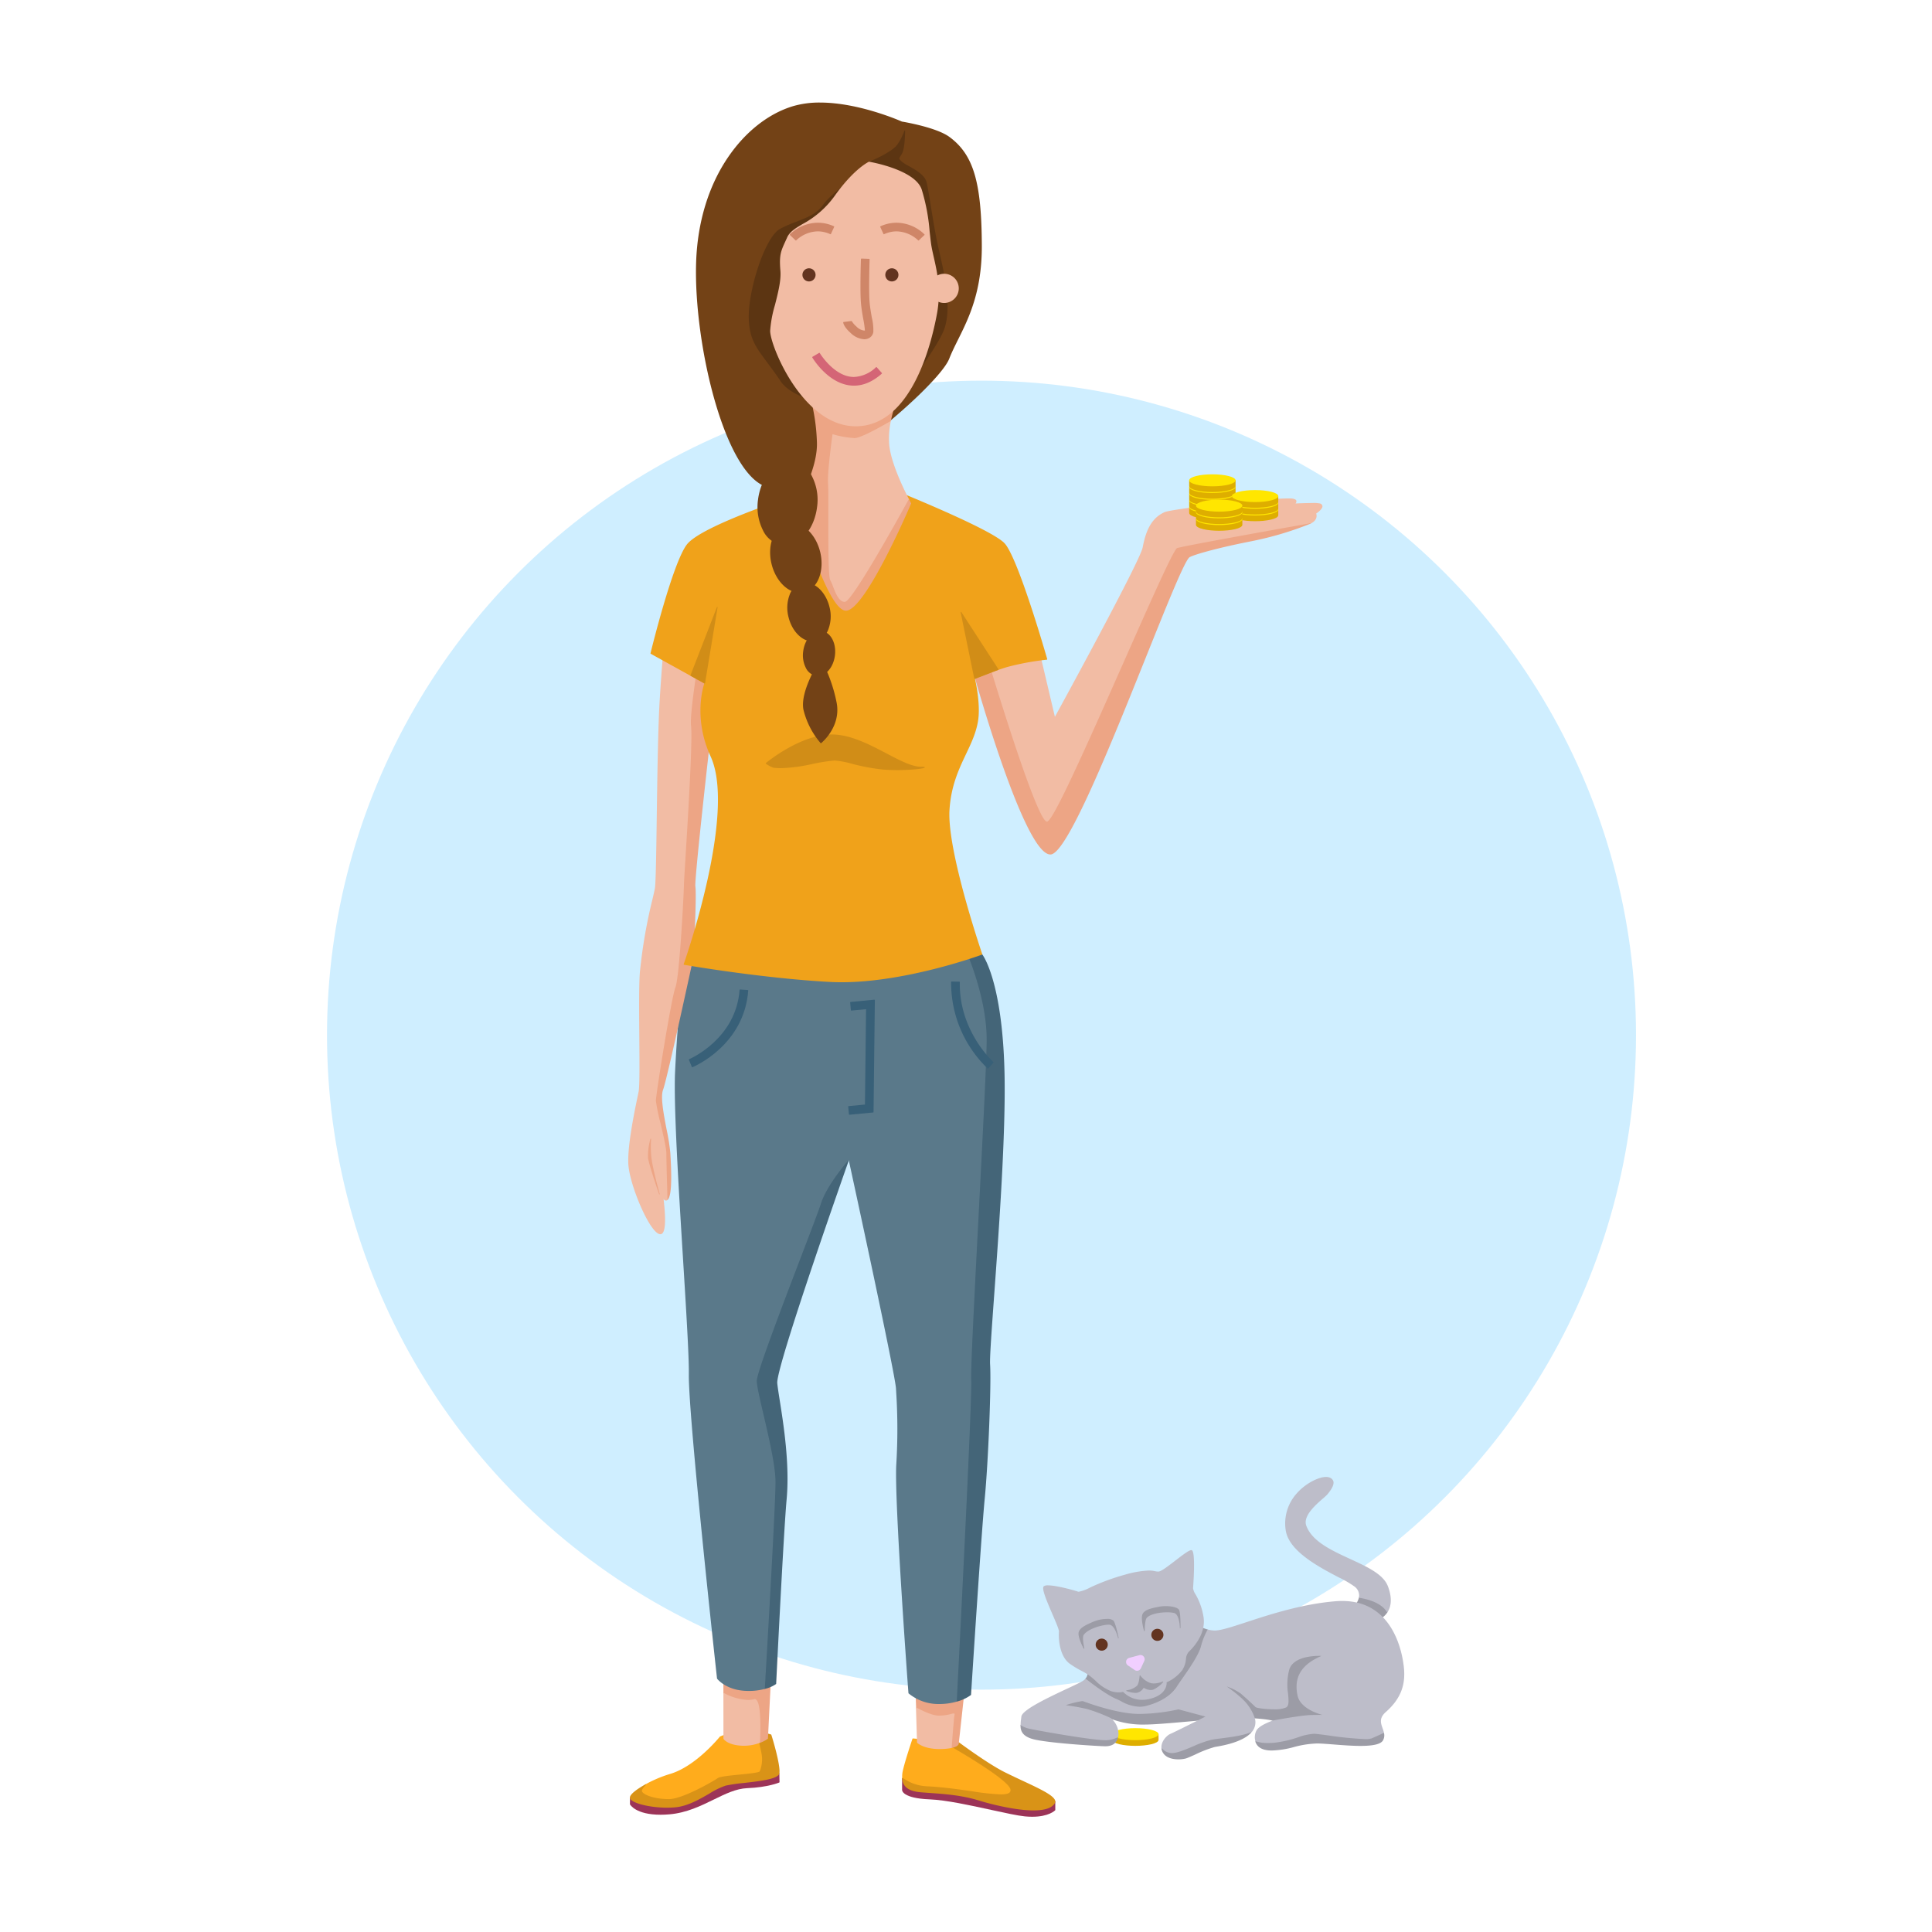 <svg id="a21b6eaf-9ce2-44be-82f3-6deecbd1cda8" data-name="Vrstva 2" xmlns="http://www.w3.org/2000/svg" viewBox="0 0 600 600">
  <defs>
    <style>
      .a7a4101b-b4cb-4049-9dfb-1ddab996739e {
        fill: #9c3458;
      }

      .efdccc50-19ac-4c0d-9d90-f8358433f8da {
        fill: #ffac1c;
      }

      .b46aad17-0f97-496f-8dbc-5882f7050f4d {
        fill: #d99317;
      }

      .e620496a-65c9-47e9-ab74-e119c600eb6b {
        fill: #eda585;
      }

      .b1ddf05c-ae41-47c0-adb9-7b67c4e4d851 {
        fill: #f2bca4;
      }

      .eb3e36f4-50f1-46b7-8d78-8ae7609f57ad {
        fill: #cfeeff;
      }

      .f14b02b4-b6a0-4d0f-a36c-b6a29aae2d43 {
        fill: #446578;
      }

      .af741429-0a35-425f-9fa2-32baeb642ab0 {
        fill: #5a798a;
      }

      .a600cba8-e812-47b9-b18b-ebee0d97491c {
        fill: #deae00;
      }

      .e8ca22b3-428f-49ab-803a-a2916b5f50e3 {
        fill: #ffe600;
      }

      .bd4ce510-5337-40e9-83c5-068054f91012 {
        fill: #f0a21a;
      }

      .a2dfa341-c392-4d7d-af84-5acbdf131a12 {
        fill: #734216;
      }

      .a64cb138-0806-4750-af52-68bd5d8a2475 {
        fill: #386078;
      }

      .ba6d4d2e-24b3-41b6-9a10-eb7ebe9fe8e7 {
        fill: #d18d17;
      }

      .ecb2ae42-25c7-4c38-80b5-c2fc6875260d {
        fill: #5c3512;
      }

      .e81fbbd4-a8c7-449f-8d98-617b1a98d9a4 {
        fill: #cf8668;
      }

      .f3c93c71-9d21-4f74-8091-918022ce7813 {
        fill: #633420;
      }

      .a6d6f759-e8cd-41dc-8d0b-ed41986ff231 {
        fill: #d46576;
      }

      .ed5102f6-c9af-4388-a0c9-cffe47b9d8f5 {
        fill: #9c9ca6;
      }

      .ec4acd2e-4dfa-4915-8bfd-c870a205e0f5 {
        fill: #bdbdc9;
      }

      .b132b646-9dc5-4d1b-93d8-2370ee3e0048 {
        fill: #f1cfff;
      }
    </style>
  </defs>
  <g>
    <path class="a7a4101b-b4cb-4049-9dfb-1ddab996739e" d="M320.555,564.209c-.729,0-1.497-.039-2.284-.117-2.249-.223-6.016-1.046-10.376-1.999-6.601-1.443-14.083-3.08-19.192-3.285-8.523-.341-8.553-2.81-8.55-2.915v-3.576l.114-.099,47.378,7.123.085.099v2.703C327.624,562.294,325.713,564.209,320.555,564.209Z"/>
    <g>
      <path class="efdccc50-19ac-4c0d-9d90-f8358433f8da" d="M310.821,557.465a74.853,74.853,0,0,1-9.046-.984c-4.316-.62-9.209-1.321-14.109-1.543a14.049,14.049,0,0,1-7.462-2.667,7.48,7.48,0,0,1,.183-2.369c.656-3.022,2.974-9.877,2.997-9.946l.103-.067,9.181.752c7.838,4.448,20.974,12.31,21.353,15.126a1.171,1.171,0,0,1-.257.97c-.436.498-1.37.73-2.941.73Z"/>
      <path class="b46aad17-0f97-496f-8dbc-5882f7050f4d" d="M320.973,562.243c-5.556,0-13.253-1.928-16.926-3.067-5.308-1.646-10.68-2.029-15.418-2.367-.9-.064-1.777-.127-2.624-.196-3.851-.313-5.707-1.718-5.844-4.418l.157-.086a13.868,13.868,0,0,0,7.356,2.63c4.909.221,9.807.924,14.128,1.544a74.56,74.56,0,0,0,9.018.982c1.488,0,2.401-.217,2.791-.662a.968.968,0,0,0,.21-.81c-.382-2.834-14.962-11.411-21.213-14.967l.058-.187,5.083.416c.141.086,8.95,6.669,14.372,9.362,1.851.92,3.692,1.781,5.474,2.615,5.358,2.507,9.591,4.487,10.086,6.142a1.026,1.026,0,0,1-.111.865c-.899,1.462-3.119,2.203-6.597,2.203Z"/>
    </g>
    <path class="a7a4101b-b4cb-4049-9dfb-1ddab996739e" d="M205.149,563.582c-7.687,0-9.444-3.109-9.516-3.242l.015-1.898.074-.096,33.611-8.985,12.614,1.278.09.098.05,2.736-.06.094c-.034.015-3.481,1.507-10.006,1.766-3.41.135-6.779,1.785-10.347,3.532-3.967,1.943-8.463,4.146-13.785,4.597-.952.081-1.874.121-2.74.121Z"/>
    <g>
      <path class="efdccc50-19ac-4c0d-9d90-f8358433f8da" d="M207.741,558.932c-4.292,0-7.855-1.248-8.492-2.414-.282-.519.146-1.33,1.276-2.413a39.143,39.143,0,0,1,7.5-3.17c8.083-2.333,15.493-11.551,15.567-11.644a22.444,22.444,0,0,1,8.426-1.769,24.428,24.428,0,0,1,2.835.171l.084.069a52.166,52.166,0,0,1,1.748,6.749,10.073,10.073,0,0,1-.552,5.665c-.21.494-2.572.753-6.409,1.136-2.966.295-6.032.6-6.673,1.051C221.666,553.338,212.063,558.932,207.741,558.932Z"/>
      <path class="b46aad17-0f97-496f-8dbc-5882f7050f4d" d="M207.141,561.394c-5.426-.001-11.009-1.42-11.489-2.921-.429-1.345,3.638-3.695,4.895-4.384l.117.16c-1.042.998-1.47,1.749-1.239,2.173.608,1.115,4.096,2.311,8.316,2.311,4.203,0,13.871-5.602,15.195-6.533.684-.48,3.64-.774,6.769-1.086,2.704-.27,6.07-.604,6.245-1.015a9.937,9.937,0,0,0,.538-5.56,52.1,52.1,0,0,0-1.742-6.716l.107-.13a24.319,24.319,0,0,1,4.66.992c.182.454,2.988,9.608,2.523,12.071-.329,1.745-6.021,2.394-11.042,2.965a51.132,51.132,0,0,0-5.597.812,23.739,23.739,0,0,0-5.126,2.502c-3.178,1.833-6.781,3.911-10.6,4.25-.808.071-1.659.108-2.53.108Z"/>
    </g>
    <g>
      <path class="e620496a-65c9-47e9-ab74-e119c600eb6b" d="M235.818,541.166c.131-2.682.446-11.549-1.015-13.082a.581.581,0,0,0-.428-.209.592.592,0,0,0-.15.021,7.629,7.629,0,0,1-1.961.241h0a17.934,17.934,0,0,1-7.553-2.177l-.055-.089v-6.146l.116-.099,14.523,2.386.083.104-.887,17.842a9.23,9.23,0,0,1-2.54,1.308Z"/>
      <path class="b1ddf05c-ae41-47c0-adb9-7b67c4e4d851" d="M231.046,542.163c-.164,0-.33-.003-.498-.01-4.603-.17-5.827-2.068-5.877-2.148l-.015-14.134.145-.089a17.762,17.762,0,0,0,7.463,2.154,7.45,7.45,0,0,0,1.91-.234.761.761,0,0,1,.201-.027.779.779,0,0,1,.572.271c1.475,1.549,1.239,9.769,1.069,13.23l-.064.089A14.062,14.062,0,0,1,231.046,542.163Z"/>
      <path class="e620496a-65c9-47e9-ab74-e119c600eb6b" d="M295.343,542.759c.273-3.653.757-9.859.912-10.36a.636.636,0,0,0-.202-.029,2.942,2.942,0,0,0-.651.117,14.35,14.35,0,0,1-3.646.513c-.127,0-.257-.002-.388-.007-1.942-.062-4.801-1.405-6.856-2.521l-.227-6.177.083-.102,15.428-2.522.116.109-2.153,19.658c.005.014.107.929-2.295,1.426Z"/>
      <path class="b1ddf05c-ae41-47c0-adb9-7b67c4e4d851" d="M291.808,543.187c-4.979,0-6.933-1.895-7.013-1.976l-.336-10.824.147-.091c2.037,1.105,4.864,2.436,6.767,2.497.13.004.257.006.382.006a14.155,14.155,0,0,0,3.599-.507,4.378,4.378,0,0,1,.838-.165.289.289,0,0,1,.235.091.258.258,0,0,1,.02.239c-.109.354-.439,4.113-.904,10.317l-.079.09a18.098,18.098,0,0,1-3.033.312q-.318.01-.621.01Z"/>
    </g>
    <circle class="eb3e36f4-50f1-46b7-8d78-8ae7609f57ad" cx="304.815" cy="321.478" r="203.259"/>
    <g>
      <path class="f14b02b4-b6a0-4d0f-a36c-b6a29aae2d43" d="M237.315,524.426c.999-17.028,3.322-57.365,3.322-64.137,0-4.975-2.064-13.824-3.724-20.936-1.12-4.803-2.087-8.95-2.087-10.529,0-2.58,7.951-23.398,13.757-38.599,2.958-7.745,5.514-14.434,6.168-16.493,1.921-6.037,8.734-13.715,8.804-13.791l.169.1c-.229.645-22.79,64.471-22.334,69.504.109,1.208.402,3.056.772,5.396,1.174,7.418,3.139,19.835,2.129,30.754-.927,10.018-3.224,56.802-3.247,57.273a10.286,10.286,0,0,1-3.604,1.561Z"/>
      <path class="f14b02b4-b6a0-4d0f-a36c-b6a29aae2d43" d="M296.935,528.37c1.13-22.045,4.795-94.393,4.486-99.817-.189-3.306,1.015-26.515,2.289-51.088,1.164-22.447,2.367-45.658,2.501-53.784.16-9.79-3.102-20.151-5.865-27.118l.09-.137,4.518-.153c.144.114,6.331,8.122,7.005,36.802.441,18.754-1.751,49.029-3.202,69.062-.817,11.296-1.409,19.457-1.274,21.616.392,6.267-.573,30.375-1.664,41.606-1.081,11.119-4.226,60.521-4.258,61.02a13.073,13.073,0,0,1-4.498,2.093Z"/>
      <path class="af741429-0a35-425f-9fa2-32baeb642ab0" d="M291.746,529.199a14.559,14.559,0,0,1-9.612-3.335c-.075-.665-4.458-60.298-3.783-71.089a180.265,180.265,0,0,0-.033-22.459l-.057-1.053c-.241-4.583-13.82-67.061-14.687-71.041-.955,1.097-6.87,8.036-8.631,13.57-.657,2.064-3.213,8.756-6.173,16.504-5.8,15.187-13.744,35.984-13.744,38.527,0,1.556.966,5.693,2.083,10.484,1.661,7.12,3.728,15.982,3.728,20.98,0,6.777-2.323,47.118-3.322,64.148l-.074.091a18.835,18.835,0,0,1-4.851.613c-.385,0-.782-.01-1.191-.033-6.112-.339-8.689-3.756-8.715-3.79-.107-.86-8.931-81.344-8.762-94.493.07-5.534-.791-19.486-1.79-35.642-1.393-22.548-2.972-48.105-2.475-58.453.843-17.528,2.625-33.069,2.643-33.225l.097-.088,88.04-2.992.096.062c2.771,6.984,6.04,17.372,5.879,27.196-.133,8.129-1.337,31.343-2.501,53.792-1.274,24.566-2.478,47.77-2.289,51.064.311,5.436-3.355,77.792-4.486,99.839l-.072.091A19.416,19.416,0,0,1,291.746,529.199Z"/>
    </g>
    <g>
      <path class="b1ddf05c-ae41-47c0-adb9-7b67c4e4d851" d="M205.802,371.736c-.851-2.182-1.086-7.028-1.088-7.077l.198-.023c.006.033.614,3.308,1.082,7.052Z"/>
      <path class="e620496a-65c9-47e9-ab74-e119c600eb6b" d="M207.098,372.615c-.236-8.112-.355-12.985-.355-14.484,0-1.507-.989-5.732-1.861-9.461a56.723,56.723,0,0,1-1.39-6.794c0-1.993,4.813-32.081,6.079-35.313,1.306-3.336,2.637-29.976,2.637-31.922,0-.469.175-3.324.44-7.646.8-13.045,2.289-37.324,1.767-41.522-.437-3.514,1.874-18.551,3.89-30.547l.139-.075,5.719,2.464.06.104c-.088.75-8.717,75.051-8.269,77.894.453,2.866-.547,21.161-.59,21.938-.083.392-8.127,37.699-9.445,41.197-.839,2.224.192,7.586,1.102,12.316a66.753,66.753,0,0,1,1.151,7.225c.573,9.018.274,13.828-.913,14.705Z"/>
      <path class="b1ddf05c-ae41-47c0-adb9-7b67c4e4d851" d="M205.065,383.291c-3.132,0-9.608-15.315-9.935-21.843-.285-5.703,1.957-16.459,2.914-21.052.123-.59.225-1.079.298-1.444.317-1.586.261-9.086.202-17.025-.062-8.181-.125-16.64.192-20.148a160.217,160.217,0,0,1,3.914-22.582c.329-1.405.588-2.516.724-3.248.295-1.588.43-11.118.586-22.153.162-11.465.347-24.46.754-33.282.477-10.357,2.271-30.25,2.289-30.449l.14-.083,11.3,4.868.059.108c-2.014,11.982-4.322,26.999-3.888,30.488.524,4.217-.966,28.509-1.767,41.56-.256,4.164-.44,7.173-.44,7.635,0,1.949-1.338,28.642-2.65,31.994-1.263,3.226-6.065,33.251-6.065,35.241a58.767,58.767,0,0,0,1.385,6.749c.875,3.738,1.866,7.976,1.866,9.506,0,1.497.12,6.368.355,14.479a.658.658,0,0,1-.49.251h0a.945.945,0,0,1-.738-.561c.706,5.933.618,9.501-.262,10.609a.931.931,0,0,1-.638.378Zm.007-16.558a30.417,30.417,0,0,0,.562,3.736C205.44,369.044,205.237,367.741,205.072,366.734Z"/>
    </g>
    <g>
      <path class="e620496a-65c9-47e9-ab74-e119c600eb6b" d="M326.198,265.369c-8.142,0-23.46-54.881-24.108-57.218l.072-.123,5.303-1.331.12.067c9.21,30.182,15.774,48.2,17.56,48.2,1.768,0,13.806-27.197,23.479-49.05,8.434-19.052,15.717-35.506,16.867-35.889,2.022-.674,29.884-5.658,41.769-7.771l.066.186a5.717,5.717,0,0,1-.618.301A102.515,102.515,0,0,1,388.586,168.096c-9.893,1.937-17.492,4.031-19.124,4.938-1.435.797-6.987,14.634-13.417,30.654-10.98,27.359-24.646,61.409-29.751,61.678Z"/>
      <path class="b1ddf05c-ae41-47c0-adb9-7b67c4e4d851" d="M325.144,255.164c-2.706,0-13.315-33.806-17.751-48.341l.071-.126,15.376-3.859.122.073,4.647,19.705c1.981-3.616,26.444-48.334,27.258-52.604.825-4.331,2.288-9.022,6.881-10.987,2.111-.902,29.342-4.213,38.588-4.234,1.342,0,2.067.222,2.246.678a.955.955,0,0,1-.245.89c.781-.036,3.308-.145,5.242-.145a9.253,9.253,0,0,1,2.428.165.98.98,0,0,1,.688.794c.066.932-1.573,2.062-1.942,2.305.134.367.531,1.876-1.427,2.965-9.301,1.657-39.705,7.085-41.772,7.773-1.065.355-8.683,17.562-16.747,35.78C336.062,234.786,326.906,255.164,325.144,255.164Z"/>
    </g>
    <path class="a600cba8-e812-47b9-b18b-ebee0d97491c" d="M352.597,542.189c-3.54,0-7.201-.697-7.201-1.865v-1.766l.1-.1h14.204l.1.1v1.766C359.799,541.491,356.137,542.189,352.597,542.189Z"/>
    <ellipse class="e8ca22b3-428f-49ab-803a-a2916b5f50e3" cx="352.598" cy="538.558" rx="7.202" ry="1.865"/>
    <path class="bd4ce510-5337-40e9-83c5-068054f91012" d="M261.351,305.044c-1.239,0-2.461-.032-3.63-.095-21.093-1.13-45.099-5.291-45.339-5.333l-.076-.132c.166-.467,16.541-46.825,8.385-64.565-5.424-11.799-2.299-21.686-1.958-22.681l-16.666-9.216-.049-.111c.067-.276,6.743-27.708,11.246-33.749,4.511-6.05,34.887-15.734,36.178-16.145l26.179-1.675c1.354.529,32.172,12.861,36.37,17.395,4.198,4.537,12.882,34.718,13.249,36.001l-.085.127a82.038,82.038,0,0,0-12.373,2.285,105.213,105.213,0,0,0-9.994,3.676c.197.846,1.793,7.986.947,13.112-.605,3.672-2.117,6.856-3.719,10.228-2.204,4.643-4.703,9.905-5.147,17.453-.752,12.782,10.073,44.401,10.183,44.72l-.06.126C304.76,296.552,281.661,305.044,261.351,305.044Z"/>
    <path class="a2dfa341-c392-4d7d-af84-5acbdf131a12" d="M240.384,151.542a8.308,8.308,0,0,1-1.118-.072c-13.74-1.866-23.947-44.387-23.075-70.102.421-12.413,3.871-23.696,9.979-32.631,5.381-7.87,12.509-13.466,20.072-15.757a29.186,29.186,0,0,1,8.43-1.13c12.23,0,25.294,5.848,25.424,5.907.081.009,10.636,1.726,14.777,4.783,7.444,5.498,9.979,14.035,10.04,33.83.045,14.18-4.068,22.449-7.374,29.094-1.026,2.064-1.996,4.014-2.747,5.942-3.243,8.341-40.373,40.135-54.406,40.135Z"/>
    <path class="a64cb138-0806-4750-af52-68bd5d8a2475" d="M214.881,331.398l-.957-2.305.054-.13c.596-.255,14.604-6.401,15.71-21.581l.106-.093,2.489.181.093.106c-1.236,16.99-16.706,23.603-17.364,23.876Z"/>
    <path class="a64cb138-0806-4750-af52-68bd5d8a2475" d="M306.759,331.859a36.78,36.78,0,0,1-11.375-26.942l.102-.098,2.496.052.098.102c-.311,15.271,10.35,24.767,10.457,24.86l.01.142-1.646,1.876Z"/>
    <polygon class="a64cb138-0806-4750-af52-68bd5d8a2475" points="263.65 346.11 263.412 343.625 263.502 343.516 268.618 343.025 268.964 313.415 264.365 313.856 264.255 313.766 264.017 311.282 264.107 311.172 271.585 310.456 271.694 310.557 271.286 345.389 271.196 345.488 263.759 346.199 263.65 346.11"/>
    <path class="a600cba8-e812-47b9-b18b-ebee0d97491c" d="M376.514,161.157c-3.54,0-7.202-.697-7.202-1.865v-1.766l.1-.1h14.205l.1.1v1.766C383.716,160.46,380.054,161.157,376.514,161.157Z"/>
    <path class="e8ca22b3-428f-49ab-803a-a2916b5f50e3" d="M376.514,159.392c-3.54,0-7.202-.697-7.202-1.865,0-1.167,3.662-1.864,7.202-1.864s7.202.697,7.202,1.864C383.716,158.695,380.054,159.392,376.514,159.392Z"/>
    <path class="a600cba8-e812-47b9-b18b-ebee0d97491c" d="M376.514,159.072c-3.54,0-7.202-.697-7.202-1.865V155.441l.1-.1h14.205l.1.1v1.766C383.716,158.374,380.054,159.072,376.514,159.072Z"/>
    <ellipse class="e8ca22b3-428f-49ab-803a-a2916b5f50e3" cx="376.514" cy="155.441" rx="7.202" ry="1.865"/>
    <path class="a600cba8-e812-47b9-b18b-ebee0d97491c" d="M376.514,156.985c-3.54,0-7.202-.697-7.202-1.865v-1.766l.1-.1h14.205l.1.1v1.766C383.716,156.287,380.054,156.985,376.514,156.985Z"/>
    <ellipse class="e8ca22b3-428f-49ab-803a-a2916b5f50e3" cx="376.514" cy="153.354" rx="7.202" ry="1.865"/>
    <path class="a600cba8-e812-47b9-b18b-ebee0d97491c" d="M376.514,154.887c-3.54,0-7.202-.697-7.202-1.865v-1.766l.1-.1h14.205l.1.1v1.766C383.716,154.19,380.054,154.887,376.514,154.887Z"/>
    <ellipse class="e8ca22b3-428f-49ab-803a-a2916b5f50e3" cx="376.514" cy="151.256" rx="7.202" ry="1.865"/>
    <path class="a600cba8-e812-47b9-b18b-ebee0d97491c" d="M376.514,152.8c-3.54,0-7.202-.697-7.202-1.865v-1.766l.1-.1h14.205l.1.1v1.766C383.716,152.103,380.054,152.8,376.514,152.8Z"/>
    <ellipse class="e8ca22b3-428f-49ab-803a-a2916b5f50e3" cx="376.514" cy="149.169" rx="7.202" ry="1.865"/>
    <path class="a600cba8-e812-47b9-b18b-ebee0d97491c" d="M389.777,161.866c-3.54,0-7.202-.697-7.202-1.865v-1.765l.1-.1h14.205l.1.1v1.765C396.979,161.168,393.317,161.866,389.777,161.866Z"/>
    <ellipse class="e8ca22b3-428f-49ab-803a-a2916b5f50e3" cx="389.777" cy="158.236" rx="7.202" ry="1.865"/>
    <path class="a600cba8-e812-47b9-b18b-ebee0d97491c" d="M389.777,159.78c-3.54,0-7.202-.697-7.202-1.865v-1.766l.1-.1h14.205l.1.1v1.766C396.979,159.082,393.317,159.78,389.777,159.78Z"/>
    <ellipse class="e8ca22b3-428f-49ab-803a-a2916b5f50e3" cx="389.777" cy="156.149" rx="7.202" ry="1.865"/>
    <path class="a600cba8-e812-47b9-b18b-ebee0d97491c" d="M389.777,157.693c-3.54,0-7.202-.697-7.202-1.865V154.062l.1-.1h14.205l.1.1v1.766C396.979,156.995,393.317,157.693,389.777,157.693Z"/>
    <ellipse class="e8ca22b3-428f-49ab-803a-a2916b5f50e3" cx="389.777" cy="154.062" rx="7.202" ry="1.865"/>
    <path class="a600cba8-e812-47b9-b18b-ebee0d97491c" d="M378.622,164.835c-3.54,0-7.202-.697-7.202-1.865v-1.766l.1-.1h14.205l.1.1V162.97C385.824,164.138,382.162,164.835,378.622,164.835Z"/>
    <ellipse class="e8ca22b3-428f-49ab-803a-a2916b5f50e3" cx="378.622" cy="161.204" rx="7.202" ry="1.865"/>
    <path class="a600cba8-e812-47b9-b18b-ebee0d97491c" d="M378.622,162.748c-3.54,0-7.202-.697-7.202-1.865v-1.765l.1-.1h14.205l.1.1v1.765C385.824,162.051,382.162,162.748,378.622,162.748Z"/>
    <ellipse class="e8ca22b3-428f-49ab-803a-a2916b5f50e3" cx="378.622" cy="159.118" rx="7.202" ry="1.865"/>
    <path class="a600cba8-e812-47b9-b18b-ebee0d97491c" d="M378.622,160.662c-3.54,0-7.202-.697-7.202-1.865v-1.766l.1-.1h14.205l.1.1v1.766C385.824,159.965,382.162,160.662,378.622,160.662Z"/>
    <ellipse class="e8ca22b3-428f-49ab-803a-a2916b5f50e3" cx="378.622" cy="157.032" rx="7.202" ry="1.865"/>
    <g>
      <path class="b1ddf05c-ae41-47c0-adb9-7b67c4e4d851" d="M262.268,187.11c-1.867,0-2.96-2.841-3.759-4.916a12.763,12.763,0,0,0-.841-1.919c-.646-1.015-.632-11.722-.621-20.325.006-4.522.011-8.43-.086-9.727-.275-3.688,1.388-15.414,1.405-15.531l.128-.082a30.638,30.638,0,0,0,6.872,1.241c1.348,0,5.311-1.866,11.16-5.254l.147.106a25.691,25.691,0,0,0-.511,7.477c.541,5.598,4.507,13.735,6.187,16.975-4.074,7.504-17.546,31.698-19.883,31.944A1.977,1.977,0,0,1,262.268,187.11Z"/>
      <path class="e620496a-65c9-47e9-ab74-e119c600eb6b" d="M262.651,189.654c-5.915-.228-14.721-31.797-15.093-33.141.077-.187,6.581-10.948,6.133-19.454a60.246,60.246,0,0,0-2.041-13.611l.096-.13h27.045l.092.14a39.599,39.599,0,0,0-2.208,7.246c-4.207,2.476-9.536,5.347-11.308,5.347a30.1,30.1,0,0,1-6.818-1.216c-.172,1.228-1.646,11.902-1.388,15.373.097,1.306.092,5.216.086,9.743-.01,8.124-.023,19.252.59,20.217a12.691,12.691,0,0,1,.859,1.955c.777,2.021,1.843,4.787,3.572,4.787a1.562,1.562,0,0,0,.178-.01c1.78-.188,11.358-16.522,19.728-31.747l.177.002c.381.734.619,1.169.619,1.17-.578,1.444-14.312,33.331-20.254,33.331Z"/>
    </g>
    <path class="ba6d4d2e-24b3-41b6-9a10-eb7ebe9fe8e7" d="M278.749,239.164c-1.536,0-3.041-.057-4.473-.167a62.028,62.028,0,0,1-9.654-1.793,28.622,28.622,0,0,0-5.339-1.017q-.141,0-.267.009a58.442,58.442,0,0,0-6.791,1.081,51.122,51.122,0,0,1-9.668,1.284,19.6,19.6,0,0,1-2.328-.132,9.417,9.417,0,0,1-2.402-1.269l-.008-.158c.105-.089,10.652-8.905,20.523-8.905.224,0,.446.004.67.014,5.544.227,11.237,3.214,16.26,5.851,4.26,2.235,7.938,4.166,10.836,4.166l.178-.001c.853,0,.916.077.916.194C287.202,238.755,282.44,239.164,278.749,239.164Z"/>
    <g>
      <path class="a2dfa341-c392-4d7d-af84-5acbdf131a12" d="M243.785,169.35a6.708,6.708,0,0,1-.825-.051A8.109,8.109,0,0,1,236.94,164.68a16.103,16.103,0,0,1-1.532-9.485c.845-6.765,5.128-11.866,9.964-11.866a6.704,6.704,0,0,1,.824.051,8.108,8.108,0,0,1,6.019,4.62,16.102,16.102,0,0,1,1.532,9.485C252.902,164.249,248.62,169.35,243.785,169.35Z"/>
      <path class="a2dfa341-c392-4d7d-af84-5acbdf131a12" d="M248.423,184.097c-3.845,0-7.555-3.784-8.821-8.997-1.429-5.886.799-11.497,4.965-12.509a5.681,5.681,0,0,1,1.329-.158c3.845,0,7.554,3.784,8.819,8.997,1.429,5.885-.797,11.496-4.964,12.509A5.666,5.666,0,0,1,248.423,184.097Z"/>
      <path class="a2dfa341-c392-4d7d-af84-5acbdf131a12" d="M252.304,199.194c-3.239,0-6.364-3.186-7.431-7.574a11.392,11.392,0,0,1,.314-6.793,5.754,5.754,0,0,1,3.871-3.741,4.752,4.752,0,0,1,1.121-.134c3.238,0,6.362,3.186,7.429,7.575a11.392,11.392,0,0,1-.314,6.793,5.751,5.751,0,0,1-3.87,3.741A4.794,4.794,0,0,1,252.304,199.194Z"/>
      <path class="a2dfa341-c392-4d7d-af84-5acbdf131a12" d="M253.944,209.911a3.612,3.612,0,0,1-.446-.027,4.367,4.367,0,0,1-3.242-2.485,8.621,8.621,0,0,1-.821-5.08c.453-3.626,2.755-6.361,5.354-6.361a3.597,3.597,0,0,1,.445.027c2.718.34,4.541,3.733,4.063,7.565C258.843,207.177,256.542,209.911,253.944,209.911Z"/>
      <path class="a2dfa341-c392-4d7d-af84-5acbdf131a12" d="M254.861,230.796a25.026,25.026,0,0,1-5.317-10.287c-1.286-5.867,5.18-15.699,5.245-15.798l.17.006a47.456,47.456,0,0,1,4.891,13.633c1.346,7.484-4.791,12.408-4.854,12.457Z"/>
    </g>
    <path class="ecb2ae42-25c7-4c38-80b5-c2fc6875260d" d="M275.592,127.201c-4.551,0-27.536-.426-33.175-8.827-1.597-2.379-2.988-4.245-4.216-5.891-3.499-4.69-5.426-7.274-5.658-13.397-.325-8.553,4.914-25.354,9.7-28.003a39.979,39.979,0,0,1,5.081-2.233c3.241-1.247,6.303-2.424,8.271-5.207,2.986-4.222,11.872-9.827,11.962-9.884l2.271-3.498c.12-.067,7.396-2.962,9.013-5.601a19.517,19.517,0,0,0,2.058-4.125l.195.027c0,.222-.021,5.44-.952,7.104-.192.344-.363.608-.501.822-.521.806-.531.82.481,1.753a12.825,12.825,0,0,0,2.065,1.295c2.09,1.165,4.952,2.761,5.544,4.979.364,1.367.812,4.148,1.329,7.369.666,4.147,1.496,9.309,2.49,13.593,1.634,7.046,4.104,17.694,1.766,24.542-2.247,6.581-16.767,24.954-16.913,25.14A3.322,3.322,0,0,1,275.592,127.201Z"/>
    <path class="b1ddf05c-ae41-47c0-adb9-7b67c4e4d851" d="M265.775,132.388c-8.819,0-15.451-7.096-19.462-13.048-4.42-6.559-7.133-14.092-7.133-16.605a37.136,37.136,0,0,1,1.498-8.039c.95-3.734,1.933-7.596,1.684-10.589-.406-4.874.115-6.02,1.512-9.082.174-.384.362-.797.564-1.252.808-1.817,2.573-2.868,4.809-4.197a29.168,29.168,0,0,0,9.952-8.717c6.081-8.561,10.629-10.616,10.674-10.636.639.094,14.333,2.516,16.374,8.638a60.643,60.643,0,0,1,2.467,13.08c.139,1.282.273,2.527.438,3.734.171,1.252.491,2.663.831,4.156,1.048,4.614,2.353,10.355.987,17.694-1.92,10.317-8.172,34.368-24.715,34.854C266.095,132.385,265.933,132.388,265.775,132.388Z"/>
    <path class="e81fbbd4-a8c7-449f-8d98-617b1a98d9a4" d="M268.362,105.358a6.648,6.648,0,0,1-4.197-1.956c-1.925-1.724-2.254-2.876-2.307-3.291l.087-.112,2.478-.31.001.007.011-.014.103.075a6.863,6.863,0,0,0,1.427,1.638,3.945,3.945,0,0,0,2.423,1.265.434.434,0,0,0,.215-.036,28.439,28.439,0,0,0-.505-3.527c-.267-1.517-.567-3.23-.717-4.927-.351-3.989-.01-13.681-.006-13.777l.104-.096,2.493.086.096.102c-.054,1.715-.299,10.054-.001,13.448.139,1.564.43,3.224.686,4.688a16.336,16.336,0,0,1,.467,4.487,2.591,2.591,0,0,1-1.729,2.062A3.32,3.32,0,0,1,268.362,105.358Z"/>
    <path class="e81fbbd4-a8c7-449f-8d98-617b1a98d9a4" d="M245.299,72.956l-.003-.142a12.567,12.567,0,0,1,8.72-3.643,11.938,11.938,0,0,1,5.013,1.127l.049.133-1.044,2.267-.133.049a9.373,9.373,0,0,0-3.929-.895,9.974,9.974,0,0,0-6.729,2.826l-.141.003Z"/>
    <path class="e81fbbd4-a8c7-449f-8d98-617b1a98d9a4" d="M285.178,74.678a10.114,10.114,0,0,0-6.729-2.825,9.379,9.379,0,0,0-3.928.895l-.133-.049-1.043-2.267.049-.133a11.957,11.957,0,0,1,5.016-1.127,12.563,12.563,0,0,1,8.717,3.643l-.003.142-1.805,1.725Z"/>
    <circle class="f3c93c71-9d21-4f74-8091-918022ce7813" cx="251.242" cy="85.362" r="2.046"/>
    <circle class="f3c93c71-9d21-4f74-8091-918022ce7813" cx="276.98" cy="85.362" r="2.046"/>
    <path class="b1ddf05c-ae41-47c0-adb9-7b67c4e4d851" d="M293.222,94.088a4.531,4.531,0,1,1,4.532-4.531A4.536,4.536,0,0,1,293.222,94.088Z"/>
    <path class="a6d6f759-e8cd-41dc-8d0b-ed41986ff231" d="M265.214,119.768a10.813,10.813,0,0,1-1.643-.128c-6.772-1.058-11.15-8.352-11.333-8.662l.035-.137,2.149-1.269.137.035c.039.064,3.951,6.52,9.438,7.37a7.825,7.825,0,0,0,1.188.092,10.477,10.477,0,0,0,6.909-3.073l.141.008,1.663,1.862-.008.141C271.096,118.503,268.177,119.768,265.214,119.768Z"/>
    <polygon class="ba6d4d2e-24b3-41b6-9a10-eb7ebe9fe8e7" points="214.465 209.879 214.421 209.755 222.671 188.485 222.863 188.537 218.954 212.208 218.806 212.28 214.465 209.879"/>
    <polygon class="ba6d4d2e-24b3-41b6-9a10-eb7ebe9fe8e7" points="302.574 210.789 298.328 190.093 298.509 190.018 310.103 207.885 310.055 208.033 302.708 210.863 302.574 210.789"/>
    <path class="e620496a-65c9-47e9-ab74-e119c600eb6b" d="M204.719,370.96c-.128-.369-3.149-9.062-3.458-11.329a18.602,18.602,0,0,1,.759-6.007l.195.04a31.623,31.623,0,0,0,0,4.911c.182,3.476,2.67,12.236,2.694,12.324Z"/>
    <g>
      <path class="ed5102f6-c9af-4388-a0c9-cffe47b9d8f5" d="M427.998,503.034l-7.276-4.28-.021-.156a5.478,5.478,0,0,0,1.331-2.502l.114-.08c3.049.471,7.043,1.642,8.759,4.55l-.002.104a6.135,6.135,0,0,1-2.821,2.372Z"/>
      <path class="ec4acd2e-4dfa-4915-8bfd-c870a205e0f5" d="M430.733,500.667c-1.765-2.99-6.157-4.074-8.618-4.454l-.083-.117a3.42,3.42,0,0,0-1.325-3.345,32.457,32.457,0,0,0-4.947-2.883c-6.208-3.252-15.589-8.167-16.487-14.728a13.917,13.917,0,0,1,3.407-11.309c2.813-3.226,6.862-5.152,9.151-5.152a2.798,2.798,0,0,1,.729.086,1.965,1.965,0,0,1,1.515,1.203c.435,1.388-1.254,3.414-1.89,4.178a14.542,14.542,0,0,1-1.318,1.218c-2.201,1.907-6.299,5.456-5.194,8.444,1.81,4.899,7.824,7.669,13.641,10.347,5.3,2.441,10.307,4.746,11.72,8.485,1.236,3.271,1.192,5.974-.129,8.029Z"/>
    </g>
    <g>
      <path class="ed5102f6-c9af-4388-a0c9-cffe47b9d8f5" d="M355.507,535.577a27.988,27.988,0,0,1-10.646-1.828,48.989,48.989,0,0,0-7.309-2.801,69.847,69.847,0,0,0-7.043-1.242l-.02-.194a32.937,32.937,0,0,1,5.604-1.419.926.926,0,0,1,.29.036l.315.113c6.847,2.475,12.918,3.838,17.097,3.838.244,0,.487-.005.725-.014a61.884,61.884,0,0,0,11.481-1.402l8.677,2.31.02.187-2.339,1.174-3.48.312C363.461,535.125,358.345,535.577,355.507,535.577Z"/>
      <path class="ed5102f6-c9af-4388-a0c9-cffe47b9d8f5" d="M343.235,542.32c-1.447,0-16.078-.851-21.678-2.035-4.15-.878-4.667-2.819-4.625-4.602l.156-.081a7.782,7.782,0,0,0,2.732,1.093c3.294.719,19.47,3.55,23.581,3.55.199,0,.372-.007.513-.021a8.507,8.507,0,0,0,3.183-.917l.145.107C346.852,541.342,345.504,542.32,343.235,542.32Z"/>
      <path class="ed5102f6-c9af-4388-a0c9-cffe47b9d8f5" d="M353.86,530.247a12.57,12.57,0,0,1-5.866-1.774c-.456-.235-.857-.443-1.202-.581-2.856-1.143-7.321-4.485-9.728-6.376l-.013-.146a2.864,2.864,0,0,0,.592-2.842l.046-.125,30.282-16.156.113.014a19.135,19.135,0,0,0,7.051,3.822l.063.146a21.212,21.212,0,0,0-2.022,5.055c-.697,2.766-3.831,7.249-5.905,10.216-.662.948-1.234,1.767-1.577,2.315-1.768,2.828-5.198,5.014-9.658,6.155a8.779,8.779,0,0,1-2.175.277Z"/>
      <path class="ed5102f6-c9af-4388-a0c9-cffe47b9d8f5" d="M395.342,534.46l-.011.008c-.018-.019-.498-.447-5.773-.828l-.091-.076a13.918,13.918,0,0,0-2.113-3.935c-1.767-2.548-7.1-6.128-7.153-6.164l.088-.178a20.872,20.872,0,0,1,5.116,2.473c1.508,1.264,4.196,3.748,4.611,4.231.21.245,2.917.65,5.607.65a8.289,8.289,0,0,0,3.739-.565c.782-.501.637-2.103.451-4.129a18.418,18.418,0,0,1,.407-7.578c1.317-3.898,7.088-4.319,9.508-4.319.692,0,1.126.034,1.126.034l.03.192c-6.479,2.65-8.934,6.542-7.726,12.246.979,4.615,8.434,6.088,8.509,6.102l-.023.198c-.002,0-.678-.035-2.028-.035-.677,0-1.523.009-2.539.035-3.007.079-11.562,1.668-11.647,1.685Z"/>
      <path class="ec4acd2e-4dfa-4915-8bfd-c870a205e0f5" d="M363.976,544.625a4.184,4.184,0,0,1-3.248-1.514c-.341-2.188,1.618-4.179,2.758-4.646.847-.347,5.866-2.85,8.783-4.311l2.104-1.056-8.372-2.241a60.007,60.007,0,0,1-11.473,1.408c-.24.01-.485.015-.732.015-4.202,0-10.298-1.367-17.165-3.851l-.312-.111a.73.73,0,0,0-.226-.025,28.719,28.719,0,0,0-5.116,1.271,66.717,66.717,0,0,1,6.624,1.19,49.983,49.983,0,0,1,7.347,2.814,6.398,6.398,0,0,1,2.411,5.126,4.581,4.581,0,0,1-.098.628l-.07.159a8.705,8.705,0,0,1-3.257.94c-.146.015-.324.021-.532.021-4.21,0-20.218-2.812-23.624-3.555a8.01,8.01,0,0,1-2.803-1.122,10.684,10.684,0,0,1,.128-1.884c.033-.257.066-.515.095-.771.235-2.118,8.416-5.957,14.39-8.76,2.273-1.066,4.069-1.909,4.708-2.334a3.96,3.96,0,0,0,.756-.649l.136-.013c2.398,1.885,6.846,5.215,9.679,6.349.35.14.757.351,1.22.59a12.402,12.402,0,0,0,5.774,1.751,8.583,8.583,0,0,0,2.127-.271c4.409-1.129,7.797-3.284,9.537-6.067.346-.554.919-1.374,1.584-2.324,2.064-2.955,5.187-7.42,5.875-10.15a21.313,21.313,0,0,1,2.042-5.104l.11-.048a9.71,9.71,0,0,0,2.088.297h.003c1.92,0,5.4-1.141,9.807-2.583,7.291-2.388,17.275-5.657,27.739-6.513.688-.057,1.373-.085,2.033-.085,17.446,0,19.127,19.36,19.261,21.568.314,5.171-1.444,9.16-5.704,12.934-2.107,1.865-1.562,3.406-.985,5.038a10.194,10.194,0,0,1,.452,1.523l-.057.109c-1.169.546-2.602,1.206-3.686,1.672a6.016,6.016,0,0,1-2.115.249h-.001a108.906,108.906,0,0,1-11.559-1.153c-1.677-.225-3.125-.418-3.906-.482-.142-.012-.285-.018-.432-.018a18.144,18.144,0,0,0-4.944,1.104,34.698,34.698,0,0,1-7.167,1.652c-.76.073-1.489.11-2.168.11a11.696,11.696,0,0,1-3.869-.551,4.537,4.537,0,0,1,.291-3.548c.918-1.675,4.991-3.038,5.164-3.095.1-.02,8.67-1.611,11.691-1.69,1.019-.027,1.866-.036,2.545-.036.433,0,.796.004,1.091.009-2.069-.568-6.95-2.291-7.743-6.032-1.206-5.694,1.159-9.612,7.438-12.302-.179-.007-.407-.012-.674-.012-2.377,0-8.042.407-9.318,4.184a18.263,18.263,0,0,0-.397,7.495c.191,2.095.343,3.749-.543,4.315a8.838,8.838,0,0,1-3.847.598c-2.499,0-5.46-.37-5.76-.72-.411-.479-3.085-2.95-4.588-4.208a17.718,17.718,0,0,0-4.33-2.178c1.482,1.042,5.153,3.731,6.572,5.779a13.816,13.816,0,0,1,2.145,4.001l.049.168a2.727,2.727,0,0,1,.073.275,4.578,4.578,0,0,1-1.257,4.168c-2.382,1.069-6.391,1.575-9.317,1.944-1.054.133-1.985.25-2.679.371a31.681,31.681,0,0,0-5.89,2.075c-2.429,1.021-4.722,1.984-6.324,2.095C364.202,544.621,364.087,544.625,363.976,544.625Z"/>
      <path class="ed5102f6-c9af-4388-a0c9-cffe47b9d8f5" d="M365.954,546.385c-1.352,0-3.777-.277-4.838-2.136a3.362,3.362,0,0,1-.41-1.188l.175-.08a3.987,3.987,0,0,0,3.096,1.445c.107,0,.216-.004.328-.012,1.569-.108,3.954-1.111,6.26-2.08a31.919,31.919,0,0,1,5.933-2.088c.696-.121,1.631-.239,2.688-.372,2.915-.368,6.906-.872,9.229-1.906l.114.16c-2.777,2.983-8.977,4.024-11.013,4.366l-.225.038a36,36,0,0,0-6.114,2.362c-1.29.577-2.404,1.076-2.917,1.22A9.221,9.221,0,0,1,365.954,546.385Z"/>
      <path class="ed5102f6-c9af-4388-a0c9-cffe47b9d8f5" d="M395.017,543.635c-.189,0-.381-.003-.572-.011-3.101-.113-4.203-1.548-4.582-2.731l.129-.124a11.421,11.421,0,0,0,3.803.538c.673,0,1.395-.037,2.148-.109a34.535,34.535,0,0,0,7.127-1.645,18.289,18.289,0,0,1,5.004-1.112c.152,0,.302.006.447.018.787.065,2.237.259,3.917.483a108.903,108.903,0,0,0,11.532,1.151,5.965,5.965,0,0,0,2.038-.232c1.082-.466,2.513-1.124,3.68-1.67l.141.072a3.18,3.18,0,0,1-.301,2.185c-.634,1.184-2.923,1.758-6.999,1.758-2.676,0-5.718-.238-8.402-.448-1.631-.128-3.171-.248-4.38-.294-.226-.008-.449-.013-.671-.013a30.514,30.514,0,0,0-7.264,1.119A28.562,28.562,0,0,1,395.017,543.635Z"/>
    </g>
    <path class="ec4acd2e-4dfa-4915-8bfd-c870a205e0f5" d="M354.731,527.9a8.197,8.197,0,0,1-5.943-2.485,5.524,5.524,0,0,1-1.403.161h-.001a7.826,7.826,0,0,1-2.225-.334,14.062,14.062,0,0,1-4.938-3.284c-.506-.447-.999-.884-1.486-1.272a17.068,17.068,0,0,0-2.826-1.766,32.216,32.216,0,0,1-3.596-2.169c-3.134-2.193-3.644-7.358-3.45-10.063.043-.604-.95-2.897-2.001-5.327-2.064-4.773-3.465-8.195-2.665-8.765a2.287,2.287,0,0,1,1.272-.252c2.625,0,8.177,1.551,9.305,1.95a.676.676,0,0,0,.231.034,12.875,12.875,0,0,0,3.53-1.304,67.285,67.285,0,0,1,10.75-3.972,31.715,31.715,0,0,1,7.482-1.312,8.979,8.979,0,0,1,1.897.198,5.048,5.048,0,0,0,.989.123l.17-.004c.832-.045,3.079-1.775,5.253-3.449,2.137-1.645,4.154-3.2,4.89-3.2a.438.438,0,0,1,.144.022c1.306.464.413,11.702.402,11.815a4.696,4.696,0,0,0,.758,1.863,20.351,20.351,0,0,1,2.519,7.213c.647,4.805-2.611,8.748-4.611,10.671a3.66,3.66,0,0,0-.864,2.275,7.788,7.788,0,0,1-1.134,3.378,12.222,12.222,0,0,1-4.873,3.804c.041.543.06,3.754-5,5.1A10.044,10.044,0,0,1,354.731,527.9Z"/>
    <path class="ed5102f6-c9af-4388-a0c9-cffe47b9d8f5" d="M352.57,525.744a8.981,8.981,0,0,1-2.794-.606l.026-.192a6.108,6.108,0,0,0,3.319-1.418c.651-.731.799-3.15.801-3.175l.184-.049a6.788,6.788,0,0,0,2.98,2.293,3.516,3.516,0,0,0,1.275.216,7.785,7.785,0,0,0,2.799-.631l.118.156a9.025,9.025,0,0,1-3.128,2.395,2.594,2.594,0,0,1-.785.117h-.001a4.321,4.321,0,0,1-2.18-.699,3.341,3.341,0,0,1-1.661,1.434A2.5,2.5,0,0,1,352.57,525.744Z"/>
    <path class="b132b646-9dc5-4d1b-93d8-2370ee3e0048" d="M353.124,518.874a1.298,1.298,0,0,1-.733-.227l-2.106-1.436a1.307,1.307,0,0,1,.397-2.342l3.153-.845a1.364,1.364,0,0,1,.347-.046,1.3,1.3,0,0,1,1.095.606,1.282,1.282,0,0,1,.084,1.247l-1.048,2.28A1.312,1.312,0,0,1,353.124,518.874Z"/>
    <path class="f3c93c71-9d21-4f74-8091-918022ce7813" d="M342.152,512.631a1.839,1.839,0,0,1-.394-.042,1.872,1.872,0,0,1-1.442-2.224,1.874,1.874,0,1,1,1.836,2.266Z"/>
    <path class="f3c93c71-9d21-4f74-8091-918022ce7813" d="M359.435,509.589a1.893,1.893,0,0,1-.392-.042,1.875,1.875,0,0,1-1.442-2.224,1.875,1.875,0,1,1,1.834,2.266Z"/>
    <path class="ed5102f6-c9af-4388-a0c9-cffe47b9d8f5" d="M336.573,512.033c-.072-.133-1.777-3.279-1.62-4.882.155-1.587,2.375-2.551,4.333-3.402l.24-.104a11.536,11.536,0,0,1,4.256-.882,2.999,2.999,0,0,1,1.995.524c.671.699,1.611,5.251,1.65,5.444l-.195.042c-.009-.041-.955-4.161-2.775-4.211l-.114-.001c-1.961,0-6.527,1.249-7.806,3.207-.538.824.214,4.161.222,4.194Z"/>
    <path class="ed5102f6-c9af-4388-a0c9-cffe47b9d8f5" d="M355.313,506.558c-.043-.146-1.043-3.581-.553-5.114.487-1.518,2.859-1.991,4.953-2.41l.258-.051a10.641,10.641,0,0,1,2.062-.188c1.698,0,3.632.357,4.124,1.157.51.826.467,5.474.464,5.671h-.199c-.001-.043-.055-4.27-1.823-4.703a9.805,9.805,0,0,0-2.173-.201c-2.106,0-5.006.436-6.246,1.662-.7.691-.671,4.113-.671,4.147Z"/>
  </g>
</svg>
